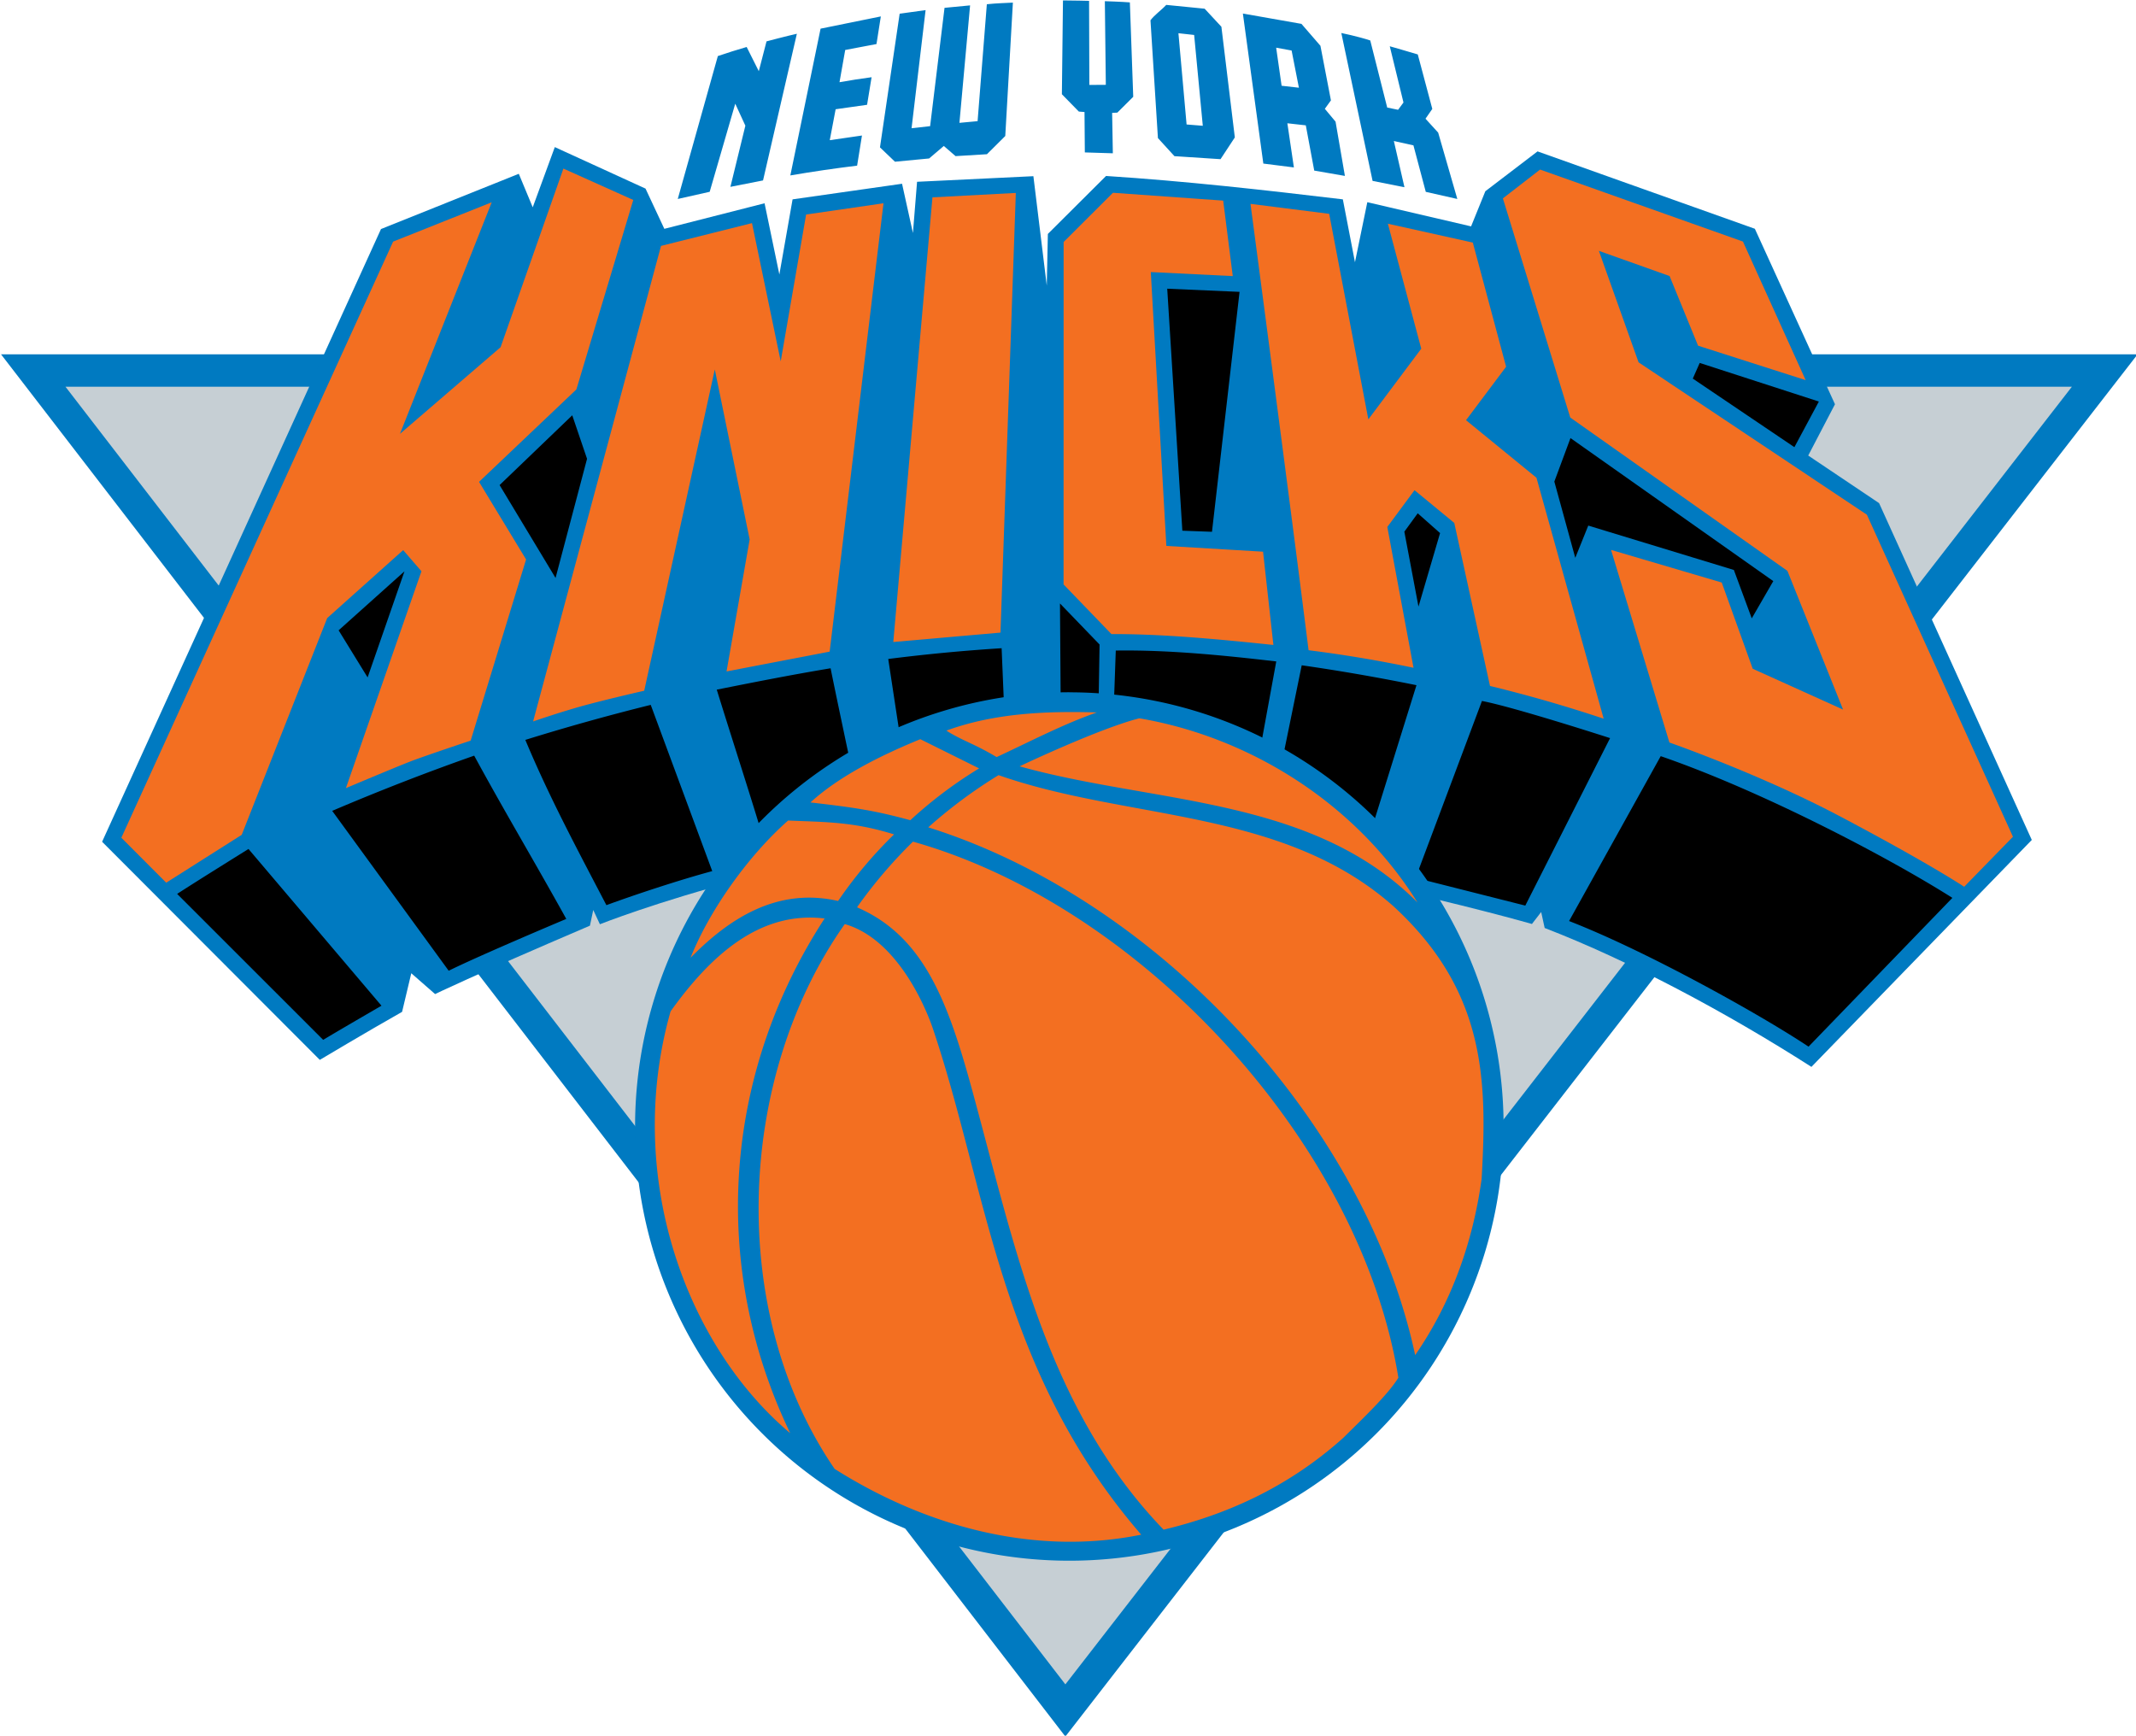 <svg xmlns="http://www.w3.org/2000/svg" width="466.605" height="379.183" viewBox="0 0 35.976 29.236"><path fill="#3978b3" d="M77.923 37.1h39.285L97.493 62.517Z" style="clip-rule:evenodd;fill:#007ac1;fill-opacity:1;fill-rule:evenodd;stroke:none;stroke-width:.316" transform="translate(-71.36 -28.015)scale(.916)"/><path fill="#c1c9d0" d="M97.493 61.558 116 37.696H79.108Z" style="clip-rule:evenodd;fill:#c6cfd4;fill-opacity:1;fill-rule:evenodd;stroke:none;stroke-width:.316" transform="translate(-71.36 -28.015)scale(.916)"/><path fill="#3978b3" d="m106.242 47.355-.17.22s-5.073-1.455-8.93-1.56c-3.975-.11-8.208 1.565-8.208 1.565l-.122-.262-.061.288c-2.205.943-2.847 1.258-2.847 1.258l-.438-.383-.169.71c-.654.37-1.513.883-1.513.883l-4.003-4.011 5.128-11.267 2.534-1.016.256.616.406-1.107 1.668.763.346.74 1.843-.47.272 1.31.243-1.382 2.013-.287.2.906.076-.942 2.139-.103.246 2.013.02-.951 1.07-1.066c1.457.094 2.905.257 4.354.43l.223 1.156.227-1.104 1.908.445.262-.646.96-.733 3.996 1.423 1.473 3.227-.492.943 1.303.875 2.808 6.194-4.052 4.173c-1.563-1-3.341-1.951-4.905-2.554z" style="clip-rule:evenodd;fill:#007ac1;fill-opacity:1;fill-rule:evenodd;stroke:none;stroke-width:.316" transform="translate(-71.36 -28.015)scale(.916)"/><path fill="#d6803b" d="m109.952 35.026 1.153 2.548-1.978-.633-.524-1.281-1.3-.463.73 2.05 4.198 2.802 2.686 5.922-.897.92s-.66-.44-2.317-1.313c-1.453-.764-3.103-1.34-3.103-1.34l-1.073-3.542 2.035.6.57 1.586 1.661.75-1.023-2.55-3.993-2.82-1.239-4.03.684-.53zm-20.404-.765-1.046 3.484-1.79 1.7.865 1.427-1.019 3.331s-.81.27-1.084.374c-.275.105-1.21.5-1.21.5l1.389-3.988-.336-.389-1.397 1.25-1.572 3.986-1.388.88-.825-.827 4.997-10.962 1.813-.723-1.687 4.258 1.85-1.593 1.155-3.285zm7.034-.129-.282 8.085-1.971.173.72-8.177zm3.813.141.176 1.388-1.507-.074.286 5.036 1.778.106.19 1.715c-.984-.103-2.022-.203-2.978-.2l-.88-.913.001-6.297.907-.905zm-6.246.049-.99 8.245-1.896.364.425-2.427-.641-3.126-1.298 5.908s-.55.125-1.006.245c-.461.12-1.037.32-1.037.32l2.352-8.745 1.673-.419.528 2.542.467-2.7zm9.274.376 1.562.347.612 2.283-.737.983 1.295 1.058 1.236 4.431a26 26 0 0 0-2.09-.602l-.657-2.998-.731-.602-.5.676.482 2.59a24 24 0 0 0-1.93-.323c-.338-2.703-1.068-8.208-1.068-8.208l1.447.183.72 3.78.973-1.3z" style="clip-rule:evenodd;fill:#f36f21;fill-opacity:1;fill-rule:evenodd;stroke:none;stroke-width:.316" transform="translate(-71.36 -28.015)scale(.916)"/><path d="m100.696 35.951-.507 4.412-.545-.02-.278-4.45zm10.652 2.017-.45.839-1.868-1.261.127-.288zm-22.65 1.053-.579 2.191-1.029-1.708 1.336-1.283zm21.812 2.249-.396.685-.329-.89-2.677-.816-.239.593-.385-1.402.297-.8zm-6.127-.883-.397 1.352-.26-1.378.246-.338zm-19.72 2.654-.533-.866 1.211-1.085zm13.443.365-.7-.025-.012-1.7.728.755zm-1.743.104c-1.206.134-1.926.514-1.926.514l-.201-1.322a33 33 0 0 1 2.085-.198zm5.008-.764-.274 1.497a7.6 7.6 0 0 0-1.235-.443c-.46-.13-.985-.29-1.474-.347l.032-.906c.98-.015 2.018.092 2.95.2m-8.194.126c.108.532.238 1.143.353 1.691-.59.36-1.09.817-1.652 1.235-.245-.806-.55-1.743-.794-2.533.7-.14 1.401-.278 2.093-.393m9.969 2.891-.097-.073a8 8 0 0 0-1.555-1.182l.346-1.691c.692.099 1.41.224 2.11.366zm4.364-1.607-1.559 3.08-2.017-.51 1.22-3.253c.602.115 2.356.683 2.356.683M91 46.603c-.625.168-1.466.449-1.946.626-.533-1.022-1.045-1.973-1.491-3.039a41 41 0 0 1 2.306-.644zm-4.377-2.123c.547 1.008 1.145 2.01 1.693 3.002-.715.301-1.759.752-2.162.953l-2.142-2.94q1.29-.551 2.61-1.015m-1.704 4.598c-.388.226-.74.429-1.072.628l-2.685-2.684c.375-.244 1.312-.826 1.312-.826zm26.24.753c-.815-.546-2.938-1.741-4.403-2.31l1.685-3.032c1.886.65 4.215 1.878 5.363 2.606z" style="clip-rule:evenodd;fill:#000;fill-rule:evenodd;stroke:none;stroke-width:.316" transform="translate(-71.36 -28.015)scale(.916)"/><path fill="#3978b3" d="M97.566 43.315a7.984 7.984 0 0 1 7.985 7.984 7.985 7.985 0 1 1-7.985-7.985" style="clip-rule:evenodd;fill:#007ac1;fill-opacity:1;fill-rule:evenodd;stroke:none;stroke-width:.316" transform="translate(-71.36 -28.015)scale(.916)"/><path fill="#fff" d="m96.388 33.085-.337.335-.577.035-.216-.187-.27.23-.628.06-.276-.264.362-2.458.477-.066-.258 2.172.341-.038.265-2.176.47-.045-.196 2.16.334-.031.17-2.15c.201-.021.304-.02.479-.03zm1.546-.939.303-.002-.018-1.538s.318.01.46.022l.062 1.736-.292.291-.096.005.013.743-.515-.016-.006-.743-.104-.008-.312-.319.02-1.725c.168 0 .48.008.48.008zm-3.834-1.26-.08.508-.575.109-.105.593q.294-.053.59-.092l-.083.507-.578.082-.108.569.592-.086-.089.554q-.615.075-1.228.18l.556-2.699zm-2.166 3.016-.6.118.275-1.125-.186-.404-.47 1.62-.587.132.737-2.628q.264-.09.53-.167l.223.445.142-.548s.371-.099.558-.14zm8.428-2.826.247 2.035-.263.4-.847-.055-.304-.333-.137-2.166c.077-.102.196-.182.29-.283l.706.07zm-.79.119.15 1.678.298.024-.159-1.67zm3.839 1.367.2.041.099-.134-.252-1.034s.25.07.515.15l.267 1.002-.125.18.233.256.352 1.22-.58-.131-.227-.855-.36-.08.195.85-.586-.116-.575-2.72s.297.06.532.137zm-1.228-1.136.193 1.004-.112.155.197.236.172.998-.564-.098-.155-.832-.339-.038.12.812-.562-.071-.376-2.759 1.077.19zm-.814.035.1.7.318.036-.134-.684z" style="clip-rule:evenodd;fill:#007ac1;fill-opacity:1;fill-rule:evenodd;stroke:none;stroke-width:.316" transform="translate(-71.36 -28.015)scale(.916)"/><path d="M103.518 47.242c-2.036-1.797-4.873-1.567-7.253-2.404a9 9 0 0 0-1.293.96c4.216 1.322 8.042 5.444 8.953 9.705.661-.956 1.06-2.065 1.222-3.24.103-1.807.084-3.452-1.629-5.021m-9.174-1.315a8 8 0 0 0-1.03 1.225l-.009-.002c-1.116-.25-1.997.327-2.704 1.047.338-.852 1.045-1.863 1.794-2.524.69.03 1.193.019 1.949.255m.298-.261a8 8 0 0 1 1.265-.953l-1.081-.537c-.72.295-1.49.677-2.02 1.163.819.095 1.17.146 1.836.327m-.975 1.594q.458-.646 1.024-1.2c4.217 1.19 8.236 5.562 8.925 9.858-.2.324-.683.777-1.007 1.1-1.047.942-2.202 1.43-3.31 1.694-1.968-2.042-2.617-4.694-3.312-7.308-.534-2.006-.904-3.519-2.318-4.133zm1.393 2.247c1.004 2.986 1.227 6.29 3.828 9.297-2.028.412-4.036-.196-5.638-1.21-1.984-2.894-1.796-7.213.187-10.018.967.277 1.493 1.542 1.623 1.931m3.012-5.823c-.633.221-1.24.542-1.843.821-.41-.246-.646-.308-.924-.487.865-.315 1.797-.363 2.767-.334m5.896 3.495c-1.94-1.954-4.848-1.813-7.317-2.504 0 0 1.453-.692 2.202-.883 2.017.343 3.969 1.55 5.115 3.387m-10.902.294c-1.862 2.858-2.116 6.379-.632 9.465-1.916-1.61-3.059-4.73-2.2-7.757.706-.984 1.613-1.856 2.832-1.708" style="clip-rule:evenodd;fill:#f36f21;fill-opacity:1;fill-rule:evenodd;stroke:none;stroke-width:.316" transform="translate(-71.36 -28.015)scale(.916)"/></svg>